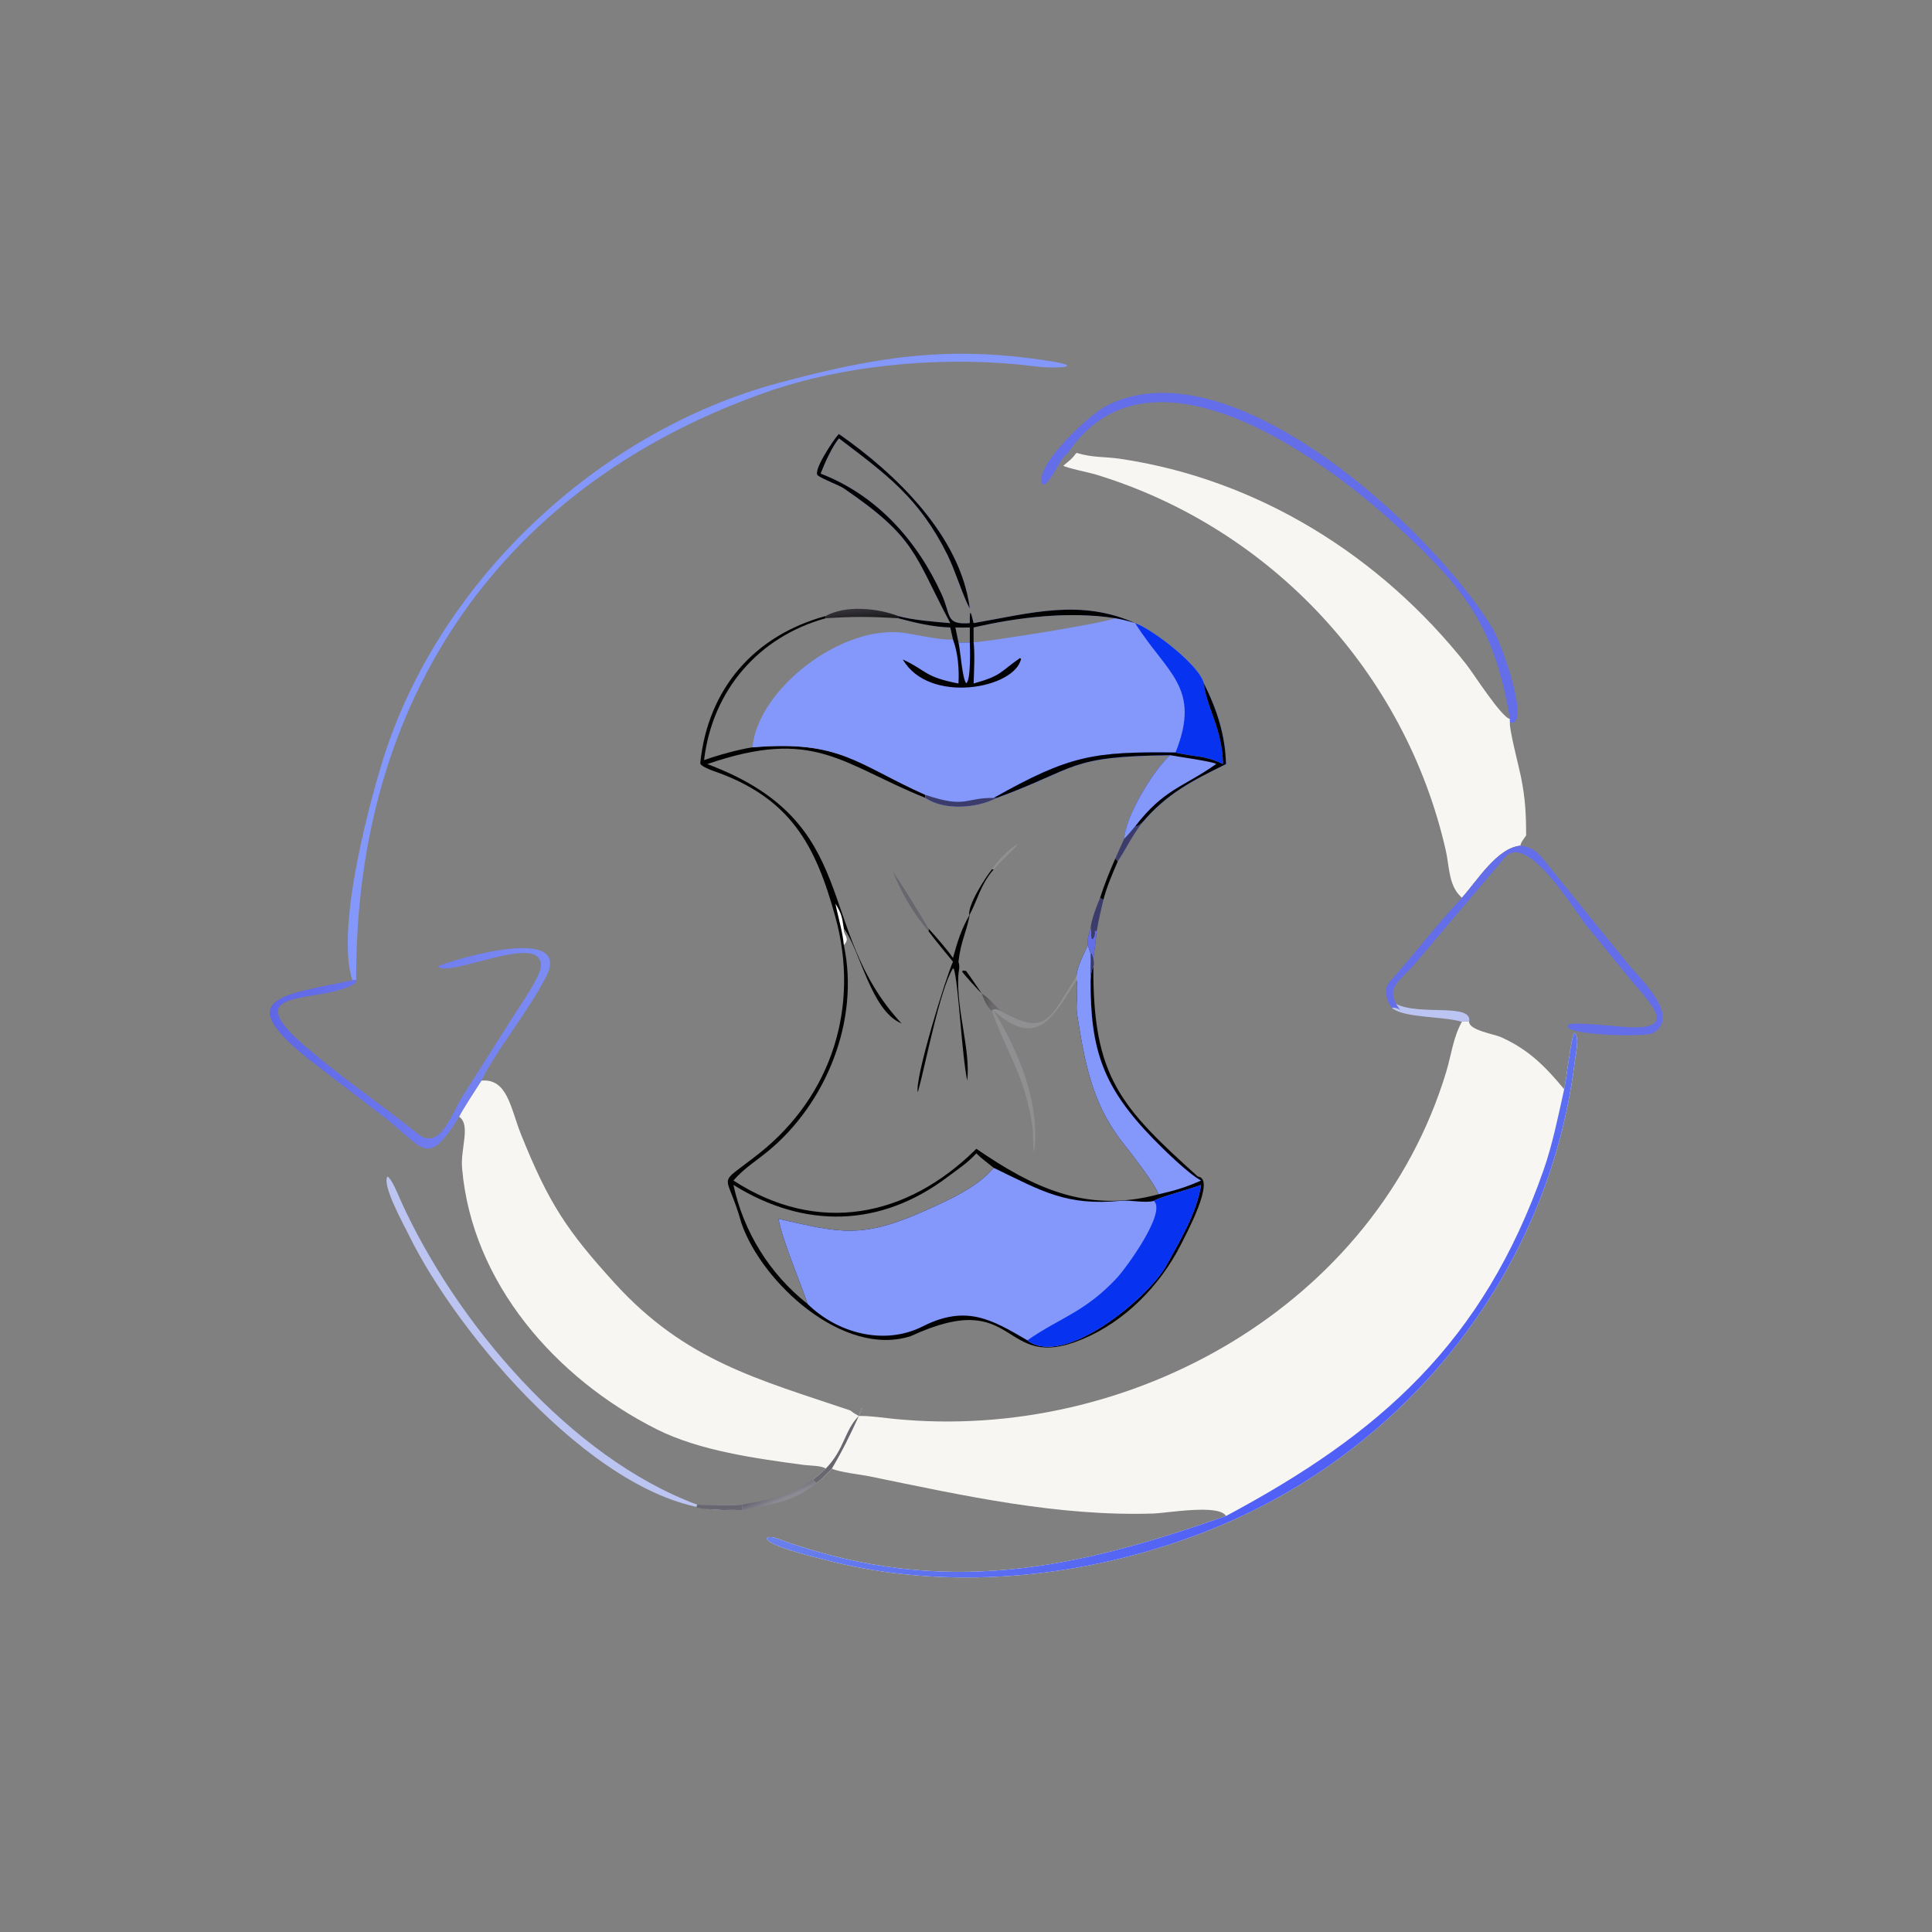 <?xml version="1.0" encoding="utf-8" ?><svg xmlns="http://www.w3.org/2000/svg" xmlns:xlink="http://www.w3.org/1999/xlink" width="1024" height="1024" viewBox="0 0 1024 1024"><rect x="0" y="0" width="1024" height="1024" fill="#808080" stroke="none"/><path fill="#020203" transform="scale(2 2)" d="M257.008 242.351C256.038 247.48 254.653 249.205 254.003 254.87C254.482 256.436 254.049 257.029 253.968 258.502C253.453 267.905 257.239 278.249 256.327 286.381C254.854 279.387 254.024 260.58 252.759 256.699L252.512 256.683C249.063 262.162 245.192 282.531 243.239 289.474C242.227 286.24 250.752 258.703 252.549 254.87C250.454 252.291 248.035 249.432 246.071 246.794L246.071 246.06C248.137 248.387 250.77 251.316 252.549 253.858C253.706 249.66 254.774 246.144 257.008 242.351Z"/><path fill="#68666E" transform="scale(2 2)" d="M246.071 246.794C241.942 241.918 239.066 236.836 236.595 230.996C239.634 235.279 243.25 241.506 246.071 246.06L246.071 246.794Z"/><path fill="#020203" transform="scale(2 2)" d="M262.885 230.373L263.352 230.373C259.773 234.497 259.073 238.555 256.884 242.556C256.312 239.965 261.218 232.419 262.885 230.373Z"/><path fill="#908F91" transform="scale(2 2)" d="M262.885 230.373C264.145 228.34 267.308 224.984 269.422 223.851L269.65 223.886C267.954 225.842 265.511 227.948 263.352 230.373L262.885 230.373Z"/><path fill="#F8F6F3" transform="scale(2 2)" d="M387.416 270.79C388.392 270.559 388.389 270.608 389.335 270.79C389.364 273.036 395.909 274.025 397.76 274.849C405.115 278.125 409.596 282.715 414.525 288.655C415.129 285.969 416.378 274.809 417.168 273.754C418.785 274.217 417.489 279.97 417.304 281.481C410.373 338.052 371.52 386.079 318.246 406.377C286.668 418.409 250.419 421.994 217.603 413.106C214.76 412.336 204.043 409.799 203.137 407.726C203.972 406.679 206.624 407.988 207.775 408.391C250.305 423.256 284.566 415.903 324.893 401.762C323.175 398.521 309.162 400.987 305.736 401.098C280.265 401.922 255.403 396.369 230.613 391.28C227.962 390.735 222.513 390.169 220.433 389.207C223.256 384.432 225.294 380.279 227.584 375.241C230.624 375.188 233.79 375.7 236.804 376.004C299.586 382.339 364.499 345.9 383.246 284.111C384.578 279.723 385.132 274.8 387.416 270.79Z"/><defs><linearGradient id="gradient_0" gradientUnits="userSpaceOnUse" x1="300.656" y1="329.118" x2="349.975" y2="389.899"><stop offset="0" stop-color="#6980EB"/><stop offset="1" stop-color="#505FF6"/></linearGradient></defs><path fill="url(#gradient_0)" transform="scale(2 2)" d="M414.525 288.655C415.129 285.969 416.378 274.809 417.168 273.754C418.785 274.217 417.489 279.97 417.304 281.481C410.373 338.052 371.52 386.079 318.246 406.377C286.668 418.409 250.419 421.994 217.603 413.106C214.76 412.336 204.043 409.799 203.137 407.726C203.972 406.679 206.624 407.988 207.775 408.391C250.305 423.256 284.566 415.903 324.893 401.762C365.7 379.985 393.053 355.849 409.084 310.01C411.408 303.364 412.955 295.73 414.525 288.655Z"/><path fill="#020203" transform="scale(2 2)" d="M289.749 256.17C289.592 285.305 296.865 293.298 317.448 311.801C322.393 312.296 314.112 327.472 312.897 329.946C307.327 340.819 298.057 350.236 286.862 354.9C264.75 364.113 270.446 340.652 241.361 354.09C223.547 359.854 201.937 339.96 196.475 324.135C192.434 309.56 189.394 315.048 201.257 305.609C220.534 290.271 227.886 266.633 221.383 243.022C216.163 224.068 209.59 211.324 188.79 204.218C188.158 203.948 185.499 202.983 185.581 202.192C187.625 182.315 200.054 168.367 218.809 163.249L218.809 163.843C200.96 168.77 188.757 183.031 186.59 201.435C189.882 200.251 195.855 198.552 199.411 198.054C222.714 196.064 227.184 202.575 245.241 210.648L245.241 211.459C222.909 202.427 215.84 192.706 187.441 202.491C228.955 218.011 215.585 246.101 238.92 271.226C230.785 267.903 227.994 251.807 223.627 246.06C223.379 247.738 225.572 248.617 223.627 250.465C227.892 270.382 218.965 292.495 203.354 305.223C200.076 307.896 197.191 309.617 194.368 312.847C216.682 327.33 240.341 322.724 258.745 304.443C273.59 314.628 287.913 321.667 307.022 316.497C306.012 313.542 299.458 305.307 297.246 302.447C289.239 292.094 287.428 281.232 285.422 268.704C285.062 266.456 285.791 261.63 285.28 259.761L285.28 258.67C285.385 256.239 287.338 252.58 288.305 250.465L289.026 252.692L289.346 252.698L289.473 253.128C289.636 253.666 289.551 253.459 289.749 253.858C289.793 254.306 289.938 255.777 289.749 256.17ZM194.368 314.014C197.061 326.465 203.959 337.599 213.955 345.505C213.977 344.499 207.216 328.781 206.322 322.999C222.623 326.699 228.286 328.454 245.417 320.712C251.584 317.925 258.791 314.782 263.352 309.492C261.962 308.386 259.951 306.882 258.745 305.661C256.117 308.442 254.182 309.594 251.255 311.811C233.241 325.457 213.058 325.644 194.368 314.014Z"/><path fill="#8497FA" transform="scale(2 2)" d="M285.28 258.67C285.385 256.239 287.338 252.58 288.305 250.465L289.026 252.692L289.346 252.698L289.473 253.128C289.636 253.666 289.551 253.459 289.749 253.858C289.793 254.306 289.938 255.777 289.749 256.17C289.151 257.31 289.157 258.459 289.026 259.761C288.938 278.244 292.319 288.132 305.657 301.842C308.447 304.71 314.975 311.097 318.295 312.847C314.377 314.608 311.245 315.545 307.022 316.497C306.012 313.542 299.458 305.307 297.246 302.447C289.239 292.094 287.428 281.232 285.422 268.704C285.062 266.456 285.791 261.63 285.28 259.761L285.28 258.67Z"/><path fill="#3B3C6B" transform="scale(2 2)" d="M289.026 252.692L289.346 252.698L289.473 253.128C289.636 253.666 289.551 253.459 289.749 253.858C289.793 254.306 289.938 255.777 289.749 256.17C289.151 257.31 289.157 258.459 289.026 259.761C288.931 257.696 289.096 255.001 289.026 252.692Z"/><path fill="#FEFEFE" transform="scale(2 2)" d="M221.402 239.473C223.067 242.238 223.104 242.864 223.627 246.06C223.379 247.738 225.572 248.617 223.627 250.465C223.336 247.023 222.096 243.022 221.402 239.473Z"/><path fill="#8497FA" transform="scale(2 2)" d="M263.352 309.492C276.167 315.684 282.553 319.644 297.12 318.217C299.531 317.981 303.405 318.895 305.789 318.249C306.953 317.356 315.678 315.081 318.295 314.014C317.104 321.526 312.683 328.771 309.122 335.309C304.549 343.704 281.986 362.674 272.263 355.197C262.952 349.766 256.133 345.635 244.551 351.496C234.295 356.687 221.875 353.298 213.955 345.505C213.977 344.499 207.216 328.781 206.322 322.999C222.623 326.699 228.286 328.454 245.417 320.712C251.584 317.925 258.791 314.782 263.352 309.492Z"/><path fill="#0732EF" transform="scale(2 2)" d="M318.295 314.014C317.104 321.526 312.683 328.771 309.122 335.309C304.549 343.704 281.986 362.674 272.263 355.197C280.962 349.126 287.443 347.821 295.952 338.713C298.443 336.046 309.216 321.27 305.789 318.249C306.953 317.356 315.678 315.081 318.295 314.014Z"/><path fill="#8497FA" transform="scale(2 2)" d="M222.326 115.018C237.343 125.478 254.553 141.987 257.008 161.254L256.841 160.959C255.276 158.139 253.03 150.961 251.094 147.07C243.549 131.91 234.968 125.789 222.326 116.167C220.49 118.43 218.545 122.739 217.481 125.503C232.278 131.213 243.006 143.126 249.541 157.477C252.105 163.107 250.466 165.614 257.008 165.132C256.972 161.202 257.213 161.785 258.02 165.132C273.236 162.47 286.338 158.644 300.827 165.132C305.528 166.822 317.906 176.333 319.057 181.134C322.447 187.936 324.725 194.791 324.893 202.491C315.86 206.959 309.286 210.241 302.686 218.013C302.02 218.536 301.655 218.962 300.827 219C300.082 219.882 298.683 221.619 297.906 222.327C298.323 216.3 305.584 204.26 310.115 200.137C282.699 200.433 285.957 203.446 264.116 211.459C258.949 214.216 250.209 214.879 245.241 211.459L245.241 210.648C227.184 202.575 222.714 196.064 199.411 198.054C200.806 182.678 223.02 165.35 239.684 167.736C243.477 168.279 248.424 169.547 252.2 169.505L252.549 169.499L251.824 166.289C246.994 166.131 242.651 165.064 238.018 163.843L238.018 163.249C241.763 164.333 247.789 164.788 251.824 165.132L251.644 164.797C242.126 146.78 242.779 142.521 223.596 129.413C222.477 128.648 218.077 127.02 216.731 126.009C215.245 124.892 221.048 116.355 221.945 115.418L222.181 115.166C222.229 115.117 222.277 115.067 222.326 115.018ZM295.564 163.843C283.594 161.939 269.835 163.536 258.02 166.289L258.02 170.238C261.942 169.988 291.453 165.387 295.564 163.843ZM254.003 170.238L257.008 170.238L257.008 166.289C255.795 166.337 254.427 166.296 253.199 166.289C253.454 167.623 253.714 168.911 254.003 170.238Z"/><path fill="#0732EF" transform="scale(2 2)" d="M300.827 165.132C305.528 166.822 317.906 176.333 319.057 181.134C322.447 187.936 324.725 194.791 324.893 202.491C315.86 206.959 309.286 210.241 302.686 218.013C302.02 218.536 301.655 218.962 300.827 219C300.082 219.882 298.683 221.619 297.906 222.327C298.323 216.3 305.584 204.26 310.115 200.137C282.699 200.433 285.957 203.446 264.116 211.459L263.352 211.459C283.456 200.137 289.82 199.158 311.523 199.428C318.476 182.105 309.177 178.45 300.827 165.132L300.827 165.132Z"/><path fill="#8497FA" transform="scale(2 2)" d="M319.057 181.134C322.447 187.936 324.725 194.791 324.893 202.491C315.86 206.959 309.286 210.241 302.686 218.013C302.02 218.536 301.655 218.962 300.827 219C300.082 219.882 298.683 221.619 297.906 222.327C298.323 216.3 305.584 204.26 310.115 200.137C282.699 200.433 285.957 203.446 264.116 211.459L263.352 211.459C283.456 200.137 289.82 199.158 311.523 199.428C316.649 200.661 319.238 200.113 324.122 202.491C323.904 192.984 319.631 187.31 319.057 181.134Z"/><path fill="#020203" transform="scale(2 2)" d="M319.057 181.134C322.447 187.936 324.725 194.791 324.893 202.491C315.86 206.959 309.286 210.241 302.686 218.013C302.02 218.536 301.655 218.962 300.827 219C308.409 209.086 313.561 208.658 322.307 202.467C321.862 201.877 311.736 200.459 310.115 200.137C282.699 200.433 285.957 203.446 264.116 211.459L263.352 211.459C283.456 200.137 289.82 199.158 311.523 199.428C316.649 200.661 319.238 200.113 324.122 202.491C323.904 192.984 319.631 187.31 319.057 181.134Z"/><path fill="#020203" transform="scale(2 2)" d="M222.326 115.018C237.343 125.478 254.553 141.987 257.008 161.254L256.841 160.959C255.276 158.139 253.03 150.961 251.094 147.07C243.549 131.91 234.968 125.789 222.326 116.167C220.49 118.43 218.545 122.739 217.481 125.503C232.278 131.213 243.006 143.126 249.541 157.477C252.105 163.107 250.466 165.614 257.008 165.132C256.972 161.202 257.213 161.785 258.02 165.132C273.236 162.47 286.338 158.644 300.827 165.132L300.827 165.132C299.461 164.687 296.961 164.041 295.564 163.843C283.594 161.939 269.835 163.536 258.02 166.289L258.02 170.238C258.382 173.16 258.113 178.111 258.02 181.134C265.54 179.058 265.047 178.002 270.307 174.4L270.59 174.608C268.931 182.489 246.153 186.748 239.26 174.763C245.724 177.788 244.898 179.383 254.003 181.134C254.227 177.468 253.876 172.951 252.549 169.499L251.824 166.289C246.994 166.131 242.651 165.064 238.018 163.843L238.018 163.249C241.763 164.333 247.789 164.788 251.824 165.132L251.644 164.797C242.126 146.78 242.779 142.521 223.596 129.413C222.477 128.648 218.077 127.02 216.731 126.009C215.245 124.892 221.048 116.355 221.945 115.418L222.181 115.166C222.229 115.117 222.277 115.067 222.326 115.018ZM254.003 170.238L257.008 170.238L257.008 166.289C255.795 166.337 254.427 166.296 253.199 166.289C253.454 167.623 253.714 168.911 254.003 170.238Z"/><path fill="#8497FA" transform="scale(2 2)" d="M254.003 170.238L257.008 170.238C257.082 171.722 257.317 180.47 256.033 181.061C255.028 179.734 254.553 172.89 254.071 170.554L254.003 170.238Z"/><path fill="#3B3C6B" transform="scale(2 2)" d="M245.241 210.648C256.109 214.318 255.539 211.371 263.352 211.459L264.116 211.459C258.949 214.216 250.209 214.879 245.241 211.459L245.241 210.648Z"/><path fill="#F8F6F3" transform="scale(2 2)" d="M127.566 286.381C134.504 285.714 135.332 293.794 138.036 300.526C145.414 318.901 150.232 326.129 162.919 340.072C181.621 360.626 200.9 365.529 225.316 373.779C226.2 374.458 226.604 374.704 227.584 375.241C228.429 372.351 229.043 372.517 227.584 375.241C225.294 380.279 223.256 384.432 220.433 389.207C219.168 390.544 217.801 391.897 216.357 393.04L215.401 392.171C216.746 391.105 217.584 390.402 218.809 389.207C217.986 388.411 214.55 388.408 213.1 388.234C200.478 386.532 185.486 384.527 174.031 378.773C147.443 365.419 125.024 340.077 122.453 309.513C122.017 304.335 124.815 298.078 121.663 295.941C122.155 294.709 126.683 287.757 127.566 286.381Z"/><path fill="#68666E" transform="scale(2 2)" d="M227.584 375.241C228.429 372.351 229.043 372.517 227.584 375.241C225.294 380.279 223.256 384.432 220.433 389.207C219.168 390.544 217.801 391.897 216.357 393.04L215.401 392.171C216.746 391.105 217.584 390.402 218.809 389.207L218.809 389.207C223.851 384.058 223.686 379.218 227.584 375.241Z"/><path fill="#F8F6F3" transform="scale(2 2)" d="M285.28 120.014C289.544 121.327 292.768 120.978 296.927 121.596C333.379 127.02 365.861 147.32 388.597 176.075C390.328 178.264 397.996 190.269 400.147 190.51L400.147 191.449C399.828 192.825 402.594 203.496 403.065 205.84C404.209 211.53 404.433 215.568 404.443 221.388C403.954 222.134 402.899 223.411 402.956 224.108C396.713 224.686 391.472 233.417 387.416 237.914L386.952 237.453C383.899 234.435 384.079 229.482 383.163 225.443C372.451 178.188 336.802 139.912 290.459 125.769C288.811 125.266 282.584 124 281.789 123.408L282.714 122.65C284.047 121.575 284.225 121.327 285.28 120.014Z"/><path fill="#8497FA" transform="scale(2 2)" d="M93.37 259.761C89.172 246.749 96.86 216.531 101.203 202.239C115.725 154.449 158.31 114.352 206.363 101.478C231.833 94.654 250.872 91.423 277.918 95.641C288.281 97.258 279.774 97.78 274.407 97.1C252.222 94.285 226.404 96.213 204.993 103.274C132.742 127.797 94.032 185.472 94.398 259.761C93.992 259.677 93.802 259.733 93.37 259.761Z"/><path fill="#646EE8" transform="scale(2 2)" d="M280.909 122.511C279.933 124.218 278.34 127.398 276.805 128.409L276.27 128.383C273.603 123.79 289 109.527 293.332 107.477C326.538 90.623 380.384 141.242 395.619 166.636C397.669 170.054 404.666 189.194 401.272 191.504L400.147 191.449L400.147 190.51C396.008 166.097 388.563 156.298 370.038 139.277C349.368 120.285 304.411 88.249 283.046 120.014C282.019 120.866 281.656 121.377 280.909 122.511Z"/><defs><linearGradient id="gradient_1" gradientUnits="userSpaceOnUse" x1="72.971" y1="281.101" x2="146.212" y2="276.003"><stop offset="0" stop-color="#5F67E6"/><stop offset="1" stop-color="#7C8CF4"/></linearGradient></defs><path fill="url(#gradient_1)" transform="scale(2 2)" d="M94.398 259.761L94.285 260.474C85.411 266.523 60.997 260.723 81.966 278.175C91.211 286.046 101.205 292.831 110.665 300.418C116.638 305.209 119.549 295.245 122.57 290.516L136.407 268.741C138.024 266.151 143.177 258.875 143.333 256.144C143.866 246.765 119.696 259.082 116.025 256.181C116.58 255.359 152.337 243.988 144.707 258.868C139.845 268.348 132.138 277.334 127.566 286.381C126.683 287.757 122.155 294.709 121.663 295.941C112.994 310.046 112.341 304.049 101.035 295.465L82.824 281.513C60.733 264.249 74.667 263.836 93.37 259.761C93.802 259.733 93.992 259.677 94.398 259.761Z"/><path fill="#646EE8" transform="scale(2 2)" d="M402.956 224.108C406.925 224.52 408.269 226.841 410.718 229.86L431.576 255.59C434.449 259.172 445.449 269.119 438.255 273.692C436.292 274.94 417.137 274.414 415.467 272.254L415.587 271.544C416.684 270.78 427.339 271.876 429.529 272.074C445.498 273.521 437.843 266.527 431.874 259.324L420.427 245.305C417.284 241.393 404.418 219.828 398.594 227.505L374.787 255.622C371.618 259.353 367.365 261.452 370.01 266.063C371.88 269.184 371.201 266.823 368.837 267.059C367.378 265.313 366.67 261.964 368.195 260.262C374.638 253.068 380.843 244.918 387.416 237.914C391.472 233.417 396.713 224.686 402.956 224.108Z"/><path fill="#BCC5F2" transform="scale(2 2)" d="M191.767 400.204C159.539 399.465 121.128 353.565 108.312 327.231C107.077 324.692 101.154 314.094 102.676 311.787C103.916 312.483 105.578 316.81 106.269 318.334C120.729 350.214 150.95 386.22 184.762 398.753C188.404 398.783 193.208 398.954 196.756 398.753L196.756 400.204C194.961 400.142 193.554 400.091 191.767 400.204Z"/><path fill="#68666E" transform="scale(2 2)" d="M184.762 398.753C188.404 398.783 193.208 398.954 196.756 398.753L196.756 400.204C194.961 400.142 193.554 400.091 191.767 400.204C190.084 400.007 185.671 399.97 184.535 399.444L184.762 398.753Z"/><path fill="#908F91" transform="scale(2 2)" d="M285.28 258.67L285.28 259.761C279.055 269.663 274.867 278.102 263.352 267.859C269.967 278.755 275.582 291.906 274.127 304.946L273.969 305.132L274.006 305.387L273.895 304.778L274.079 304.919L274.058 305.026C273.719 304.448 273.8 299.762 273.623 298.601C271.493 284.562 266.763 279.229 262.885 267.859L263.162 267.533C264.14 267.321 264.004 267.402 265.018 267.859C277.056 274.455 277.617 270.976 285.28 258.67Z"/><path fill="#BCC5F2" transform="scale(2 2)" d="M370.01 266.063C376.344 269.288 390.326 265.66 389.335 270.79C388.389 270.608 388.392 270.559 387.416 270.79C382.566 269.282 371.859 269.831 368.837 267.059C371.201 266.823 371.88 269.184 370.01 266.063Z"/><defs><linearGradient id="gradient_2" gradientUnits="userSpaceOnUse" x1="228.356" y1="164.315" x2="228.111" y2="161.562"><stop offset="0" stop-color="#191918"/><stop offset="1" stop-color="#343139"/></linearGradient></defs><path fill="url(#gradient_2)" transform="scale(2 2)" d="M218.809 163.249C224.113 160.3 232.543 161.155 238.018 163.249L238.018 163.843C230.422 163.374 226.247 163.378 218.809 163.843L218.809 163.249Z"/><defs><linearGradient id="gradient_3" gradientUnits="userSpaceOnUse" x1="205.598" y1="395.049" x2="206.682" y2="397.614"><stop offset="0" stop-color="#64626F"/><stop offset="1" stop-color="#8C8A92"/></linearGradient></defs><path fill="url(#gradient_3)" transform="scale(2 2)" d="M196.756 398.753C204.468 397.275 208.803 396.617 215.401 392.171L216.357 393.04C210.209 398.207 204.268 398.57 196.756 400.204L196.756 398.753Z"/><path fill="#3B3C6B" transform="scale(2 2)" d="M291.538 237.914L292.417 238.418C291.769 241.212 291.094 243.961 290.635 246.794C290.386 249.295 290.141 251.369 289.749 253.858C289.551 253.459 289.636 253.666 289.473 253.128L289.346 252.698L289.026 252.692L288.305 250.465C288.087 248.995 288.539 247.43 289.026 246.06C289.135 243.87 290.689 239.942 291.538 237.914Z"/><path fill="#646EE8" transform="scale(2 2)" d="M289.026 246.06C289.379 246.766 289.018 247.655 289.32 248.788L289.544 248.895C290.103 248.35 290.27 247.388 290.129 246.644L290.635 246.794C290.386 249.295 290.141 251.369 289.749 253.858C289.551 253.459 289.636 253.666 289.473 253.128L289.346 252.698L289.026 252.692L288.305 250.465C288.087 248.995 288.539 247.43 289.026 246.06Z"/><path fill="#3B3C6B" transform="scale(2 2)" d="M300.827 219C301.655 218.962 302.02 218.536 302.686 218.013C299.64 222.106 298.669 224.507 296.204 228.301L295.564 227.54C296.266 225.854 297.148 224.008 297.906 222.327C298.683 221.619 300.082 219.882 300.827 219Z"/><path fill="#020203" transform="scale(2 2)" d="M295.564 227.54L296.204 228.301C294.79 231.577 293.326 234.964 292.417 238.418L291.538 237.914C292.758 234.157 293.976 231.123 295.564 227.54Z"/><defs><linearGradient id="gradient_4" gradientUnits="userSpaceOnUse" x1="259.499" y1="264.6" x2="263.207" y2="265.182"><stop offset="0" stop-color="#4C4948"/><stop offset="1" stop-color="#6C696D"/></linearGradient></defs><path fill="url(#gradient_4)" transform="scale(2 2)" d="M260.179 263.303C262.138 264.526 263.476 266.165 265.018 267.859C264.004 267.402 264.14 267.321 263.162 267.533L262.885 267.859C261.703 267.302 260.623 264.486 260.179 263.303L260.179 263.303Z"/><path fill="#020203" transform="scale(2 2)" d="M260.179 263.303C259.349 262.518 255.536 258.362 254.979 257.496L255.132 257.206L256.013 257.296C257.423 259.208 258.827 261.334 260.179 263.303L260.179 263.303Z"/></svg>